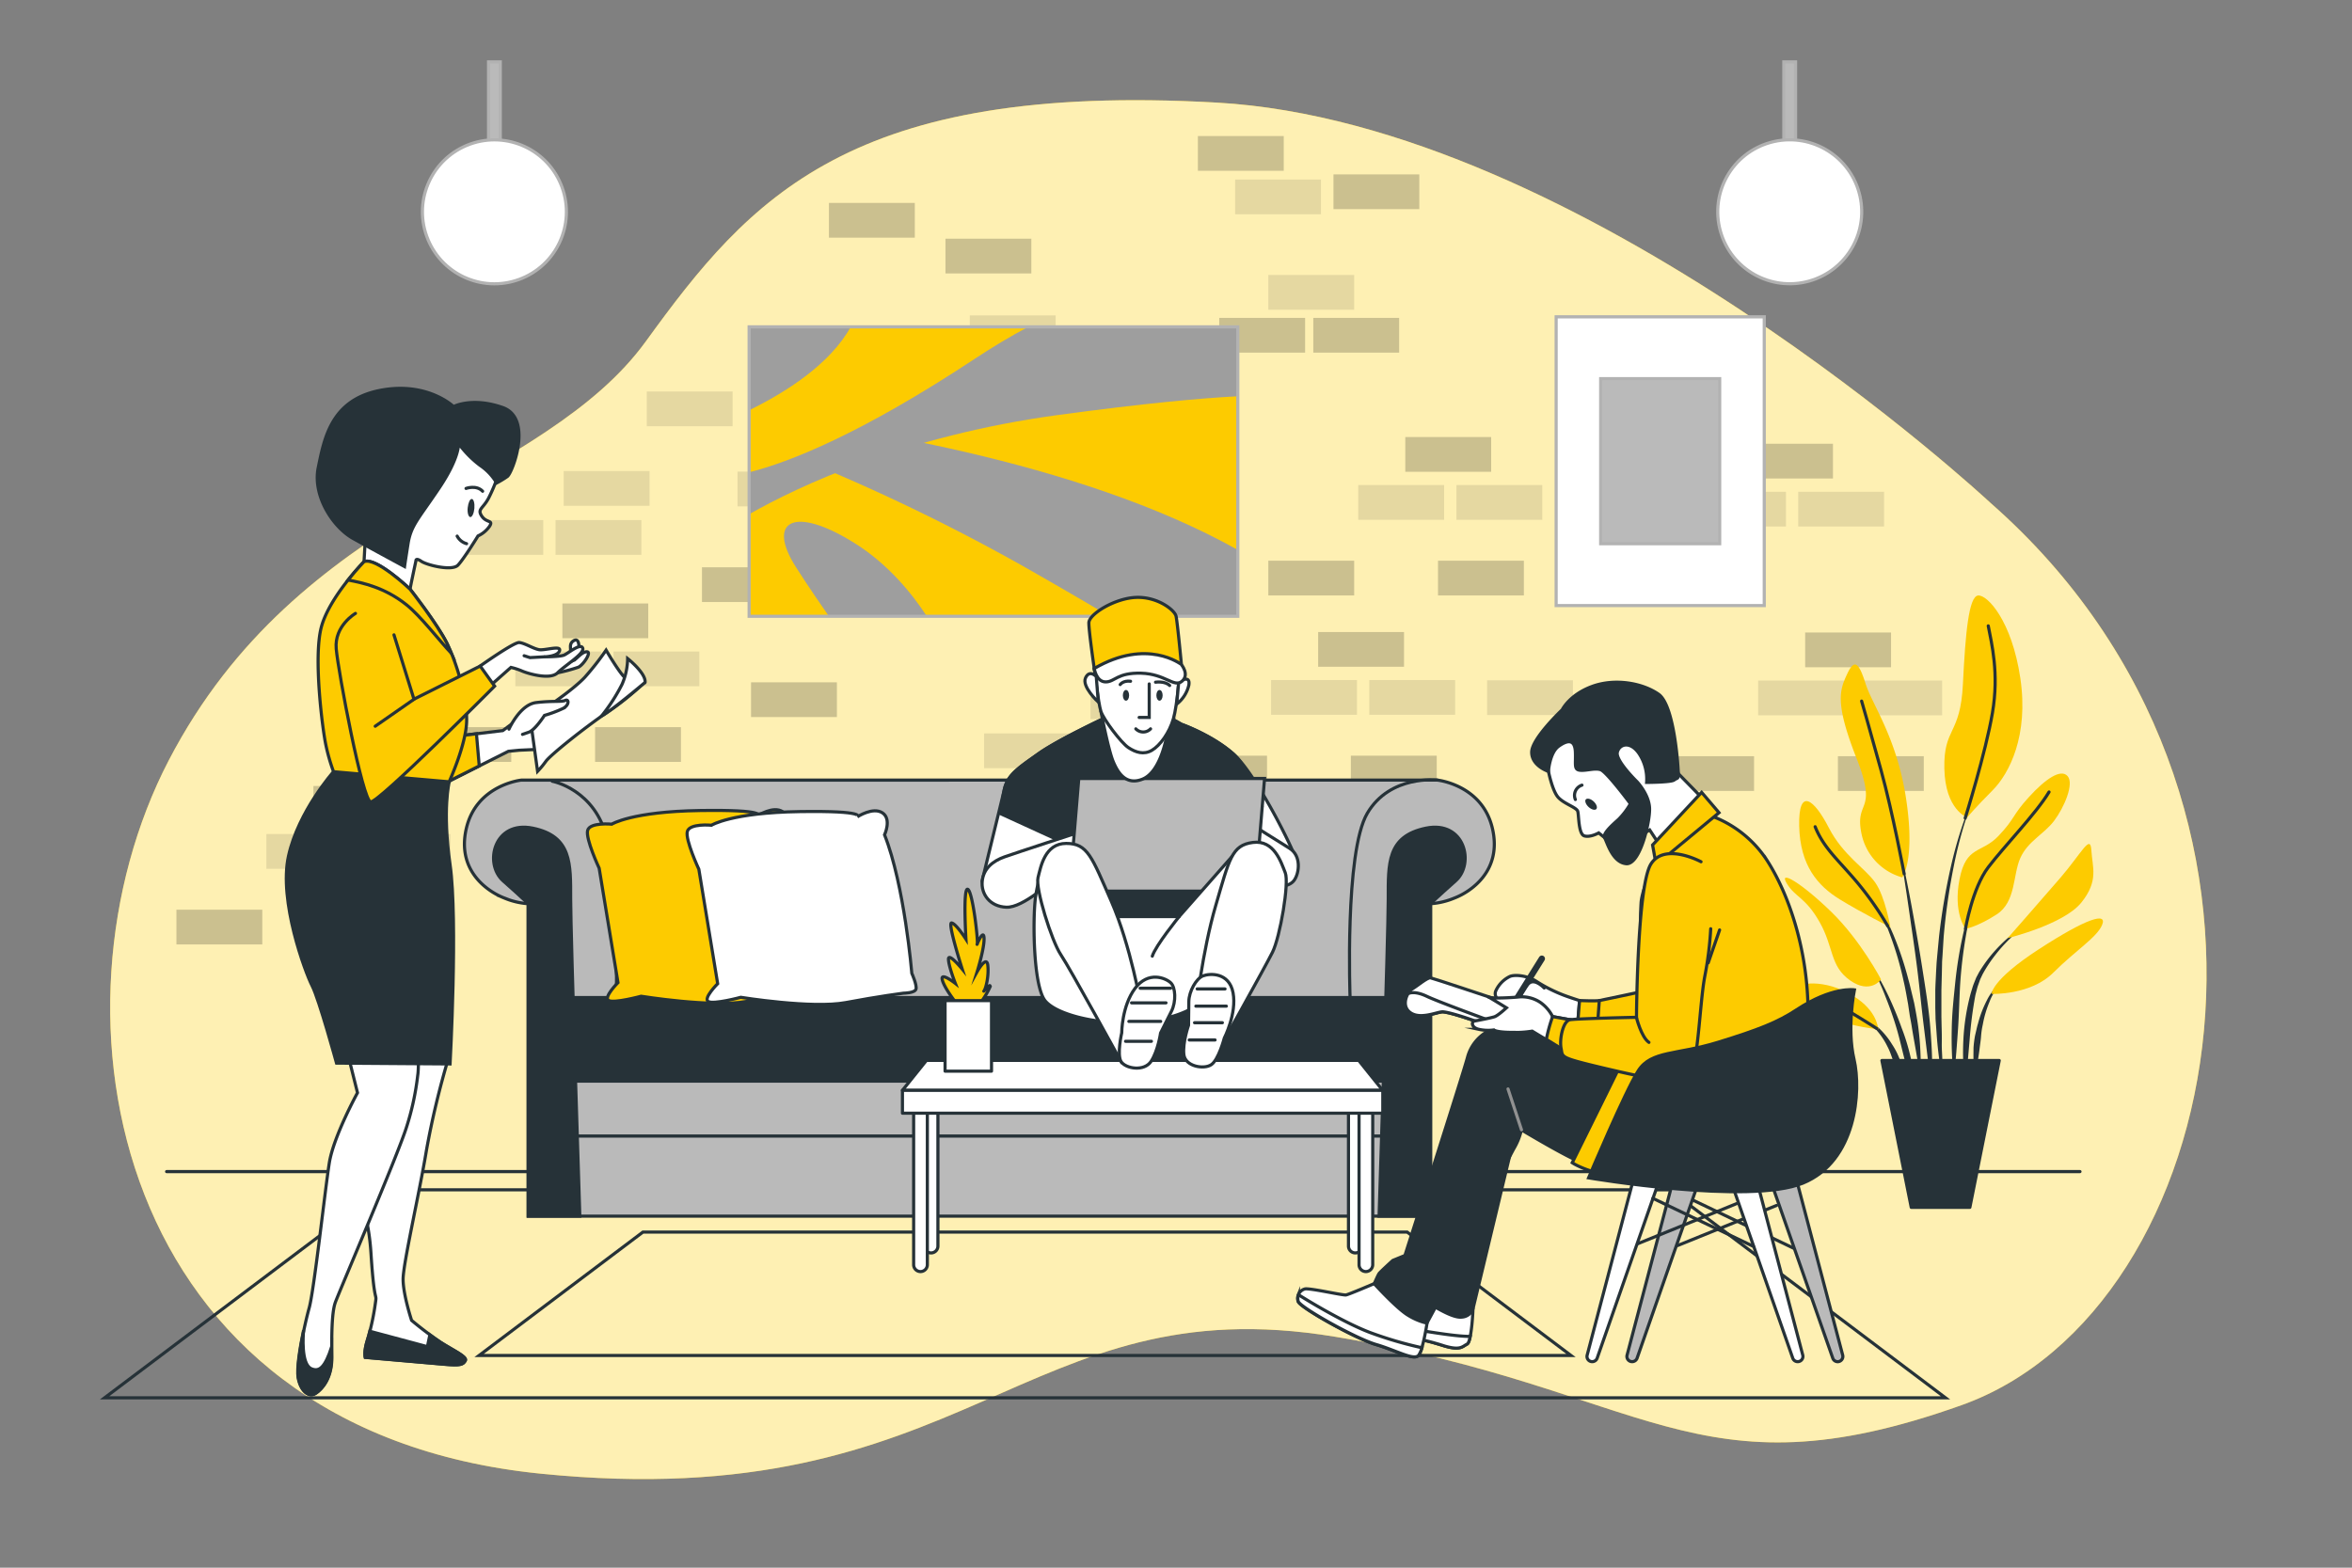 <?xml version="1.0" encoding="UTF-8"?>
<svg xmlns="http://www.w3.org/2000/svg" viewBox="0 0 750 500">
  <rect x="0" y="0" width="750" height="500" fill="#808080" stroke="none"/>
  <g id="freepik--background-simple--inject-307">
    <path d="M634.74,160.41S505.06,39.33,388,32.72,239.09,63.15,206,108.8,95.52,162.39,53.84,242.45,35.32,456.14,172.27,470s153.49-60.21,253.4-43.67,114.46,52.27,199.8,21.84S743.24,255.68,634.74,160.41Z" style="fill:#FDCB00"></path>
    <path d="M634.74,160.41S505.06,39.33,388,32.72,239.09,63.15,206,108.8,95.52,162.39,53.84,242.45,35.32,456.14,172.27,470s153.49-60.21,253.4-43.67,114.46,52.27,199.8,21.84S743.24,255.68,634.74,160.41Z" style="fill:#fff;opacity:0.7"></path>
  </g>
  <g id="freepik--Wall--inject-307">
    <rect x="458.55" y="178.83" width="27.38" height="11.08" style="opacity:0.2"></rect>
    <rect x="448.12" y="139.39" width="27.38" height="11.08" style="opacity:0.2"></rect>
    <rect x="349.02" y="178.51" width="27.38" height="11.08" style="opacity:0.2"></rect>
    <rect x="388.79" y="101.39" width="27.38" height="11.08" style="opacity:0.2"></rect>
    <rect x="418.78" y="101.39" width="27.38" height="11.08" style="opacity:0.2"></rect>
    <rect x="302.08" y="260.47" width="27.38" height="11.08" style="opacity:0.2"></rect>
    <rect x="287.74" y="274.16" width="27.38" height="11.08" style="opacity:0.2"></rect>
    <rect x="433.12" y="154.71" width="27.38" height="11.08" style="opacity:0.1"></rect>
    <rect x="474.2" y="216.97" width="27.38" height="11.08" style="opacity:0.1"></rect>
    <rect x="313.81" y="233.92" width="27.38" height="11.08" style="opacity:0.1"></rect>
    <rect x="345.11" y="233.92" width="27.38" height="11.08" style="opacity:0.1"></rect>
    <rect x="347.72" y="218.28" width="27.38" height="11.08" style="opacity:0.1"></rect>
    <rect x="464.42" y="154.71" width="27.38" height="11.08" style="opacity:0.1"></rect>
    <rect x="382.92" y="273.04" width="27.38" height="11.08" style="opacity:0.2"></rect>
    <rect x="367.93" y="288.36" width="27.38" height="11.08" style="opacity:0.1"></rect>
    <rect x="399.22" y="288.36" width="27.38" height="11.08" style="opacity:0.1"></rect>
    <rect x="250.18" y="135.09" width="27.38" height="11.08" style="opacity:0.2"></rect>
    <rect x="235.18" y="150.41" width="27.38" height="11.08" style="opacity:0.1"></rect>
    <rect x="266.48" y="150.41" width="27.38" height="11.08" style="opacity:0.1"></rect>
    <rect x="239.49" y="217.62" width="27.38" height="11.08" style="opacity:0.2"></rect>
    <rect x="360.75" y="164.63" width="27.38" height="11.08" style="opacity:0.1"></rect>
    <rect x="319.68" y="273.5" width="27.38" height="11.08" style="opacity:0.1"></rect>
    <rect x="404.44" y="87.7" width="27.38" height="11.08" style="opacity:0.1"></rect>
    <rect x="393.85" y="57.26" width="27.38" height="11.08" style="opacity:0.1"></rect>
    <rect x="223.84" y="180.93" width="27.38" height="11.08" style="opacity:0.2"></rect>
    <rect x="239.49" y="167.23" width="27.38" height="11.08" style="opacity:0.1"></rect>
    <rect x="309.25" y="100.6" width="27.38" height="11.08" style="opacity:0.1"></rect>
    <rect x="404.44" y="178.83" width="27.38" height="11.08" style="opacity:0.2"></rect>
    <rect x="430.76" y="241.02" width="27.38" height="11.08" style="opacity:0.2"></rect>
    <rect x="420.33" y="201.58" width="27.38" height="11.08" style="opacity:0.2"></rect>
    <rect x="405.33" y="216.9" width="27.38" height="11.08" style="opacity:0.1"></rect>
    <rect x="436.63" y="216.9" width="27.38" height="11.08" style="opacity:0.1"></rect>
    <rect x="376.65" y="241.02" width="27.38" height="11.08" style="opacity:0.2"></rect>
    <rect x="110.37" y="290.14" width="27.38" height="11.08" style="opacity:0.2"></rect>
    <rect x="99.94" y="250.69" width="27.38" height="11.08" style="opacity:0.2"></rect>
    <rect x="84.94" y="266.01" width="27.38" height="11.08" style="opacity:0.1"></rect>
    <rect x="116.24" y="266.01" width="27.38" height="11.08" style="opacity:0.1"></rect>
    <rect x="56.26" y="290.14" width="27.38" height="11.08" style="opacity:0.2"></rect>
    <rect x="189.76" y="231.92" width="27.38" height="11.08" style="opacity:0.2"></rect>
    <rect x="179.33" y="192.47" width="27.38" height="11.08" style="opacity:0.2"></rect>
    <rect x="164.34" y="207.79" width="27.38" height="11.08" style="opacity:0.1"></rect>
    <rect x="195.63" y="207.79" width="27.38" height="11.08" style="opacity:0.1"></rect>
    <rect x="135.65" y="231.92" width="27.38" height="11.08" style="opacity:0.2"></rect>
    <rect x="586.07" y="241.18" width="27.38" height="11.08" style="opacity:0.2"></rect>
    <rect x="575.63" y="201.73" width="27.38" height="11.08" style="opacity:0.2"></rect>
    <rect x="560.64" y="217.06" width="27.38" height="11.08" style="opacity:0.1"></rect>
    <rect x="591.93" y="217.06" width="27.38" height="11.08" style="opacity:0.1"></rect>
    <rect x="557.11" y="141.53" width="27.38" height="11.08" style="opacity:0.2"></rect>
    <rect x="542.11" y="156.85" width="27.38" height="11.08" style="opacity:0.1"></rect>
    <rect x="573.41" y="156.85" width="27.38" height="11.08" style="opacity:0.1"></rect>
    <rect x="531.95" y="241.18" width="27.38" height="11.08" style="opacity:0.2"></rect>
    <rect x="264.33" y="64.72" width="27.38" height="11.08" style="opacity:0.2"></rect>
    <rect x="145.85" y="165.88" width="27.38" height="11.08" style="opacity:0.1"></rect>
    <rect x="177.14" y="165.88" width="27.38" height="11.08" style="opacity:0.1"></rect>
    <rect x="179.75" y="150.23" width="27.38" height="11.08" style="opacity:0.1"></rect>
    <rect x="206.24" y="124.86" width="27.38" height="11.08" style="opacity:0.1"></rect>
    <rect x="301.49" y="76.13" width="27.38" height="11.08" style="opacity:0.2"></rect>
    <rect x="381.98" y="43.39" width="27.38" height="11.08" style="opacity:0.2"></rect>
    <rect x="425.21" y="55.62" width="27.38" height="11.08" style="opacity:0.2"></rect>
  </g>
  <g id="freepik--Lamps--inject-307">
    <rect x="568.82" y="19.75" width="3.75" height="28.79" style="fill:#bababa;stroke:#b2b2b2;stroke-linecap:round;stroke-miterlimit:10"></rect>
    <circle cx="570.7" cy="67.55" r="22.95" transform="translate(2.8 155.56) rotate(-15.56)" style="fill:#fff;stroke:#b2b2b2;stroke-linecap:round;stroke-miterlimit:10"></circle>
    <rect x="155.78" y="19.75" width="3.75" height="28.79" style="fill:#bababa;stroke:#b2b2b2;stroke-linecap:round;stroke-miterlimit:10"></rect>
    <circle cx="157.66" cy="67.55" r="22.95" transform="translate(-13.58 57.71) rotate(-19.9)" style="fill:#fff;stroke:#b2b2b2;stroke-linecap:round;stroke-miterlimit:10"></circle>
  </g>
  <g id="freepik--Floor--inject-307">
    <line x1="663.26" y1="373.67" x2="53.13" y2="373.67" style="fill:none;stroke:#263238;stroke-linecap:round;stroke-miterlimit:10"></line>
  </g>
  <g id="freepik--Carpet--inject-307">
    <polygon points="620.36 445.81 33.36 445.81 121.41 379.48 532.31 379.48 620.36 445.81" style="fill:none;stroke:#263238;stroke-linecap:round;stroke-miterlimit:10"></polygon>
    <polygon points="500.95 432.32 152.77 432.32 205 392.97 448.72 392.97 500.95 432.32" style="fill:none;stroke:#263238;stroke-linecap:round;stroke-miterlimit:10"></polygon>
  </g>
  <g id="freepik--Sofa--inject-307">
    <path d="M475.88,264.14c-3.28-13.87-17.52-15.33-17.52-15.33H166.24s-14.23,1.46-17.52,15.33,7.3,20.44,12.05,22.26a23.67,23.67,0,0,0,7.66,1.83v99.65H456.17V288.23a23.74,23.74,0,0,0,7.67-1.83C468.58,284.58,479.17,278,475.88,264.14Z" style="fill:#bababa;stroke:#263238;stroke-linecap:round;stroke-miterlimit:10"></path>
    <path d="M168.43,288.23s-1.82-1.83-8-7.3-2.92-19.35,9.49-16.79,12.05,11.31,12.05,22.63,2.92,101.11,2.92,101.11H168.43Z" style="fill:#263238;stroke:#263238;stroke-linecap:round;stroke-miterlimit:10"></path>
    <path d="M456.17,288.23s1.83-1.83,8-7.3,2.92-19.35-9.49-16.79-12,11.31-12,22.63-2.92,101.11-2.92,101.11h16.42Z" style="fill:#263238;stroke:#263238;stroke-linecap:round;stroke-miterlimit:10"></path>
    <polygon points="440.94 344.81 183.4 344.81 182.8 318.16 442.03 318.16 440.94 344.81" style="fill:#263238;stroke:#263238;stroke-linecap:round;stroke-miterlimit:10"></polygon>
    <line x1="184.13" y1="362.33" x2="441.1" y2="362.33" style="fill:none;stroke:#263238;stroke-linecap:round;stroke-miterlimit:10"></line>
    <path d="M176.1,249.17s13.87,2.56,17.52,18.62,2.92,50.37,2.92,50.37" style="fill:none;stroke:#263238;stroke-linecap:round;stroke-miterlimit:10"></path>
    <path d="M458.36,248.81S443.29,247,436,259.39s-5.48,59.13-5.48,59.13" style="fill:none;stroke:#263238;stroke-linecap:round;stroke-miterlimit:10"></path>
    <path d="M241.6,260.18s3.34-2-18.41-1.67-28.11,4.35-28.11,4.35-7-.67-7.7,2,3.68,12.05,3.68,12.05l6,36.48s-4.68,4.68-3,5.69,10.38-1.34,10.38-1.34,22.75,3.68,33.46,1.67,18.41-3,18.41-3,3.68,0,4-1.34-1.34-5-1.34-5-2.34-28.11-8.7-44.18c0,0,2.34-5-.67-7S241.6,260.18,241.6,260.18Z" style="fill:#FDCB00;stroke:#263238;stroke-linecap:round;stroke-miterlimit:10"></path>
    <path d="M273.39,260.52s3.35-2-18.41-1.67-28.11,4.35-28.11,4.35-7-.67-7.7,2,3.68,12.05,3.68,12.05l6,36.48s-4.69,4.69-3,5.69,10.37-1.34,10.37-1.34,22.76,3.69,33.47,1.68,18.41-3,18.41-3,3.68,0,4-1.33-1.34-5-1.34-5-2.34-28.12-8.7-44.18c0,0,2.34-5-.67-7S273.39,260.52,273.39,260.52Z" style="fill:#fff;stroke:#263238;stroke-linecap:round;stroke-miterlimit:10"></path>
  </g>
  <g id="freepik--Table--inject-307">
    <path d="M432.18,399.61h0a2.19,2.19,0,0,0,2.18-2.18V347.64H430v49.79A2.19,2.19,0,0,0,432.18,399.61Z" style="fill:#fff;stroke:#263238;stroke-linecap:round;stroke-linejoin:round"></path>
    <path d="M435.55,405.56h0a2.19,2.19,0,0,0,2.18-2.18V353.59h-4.36v49.79A2.18,2.18,0,0,0,435.55,405.56Z" style="fill:#fff;stroke:#263238;stroke-linecap:round;stroke-linejoin:round"></path>
    <path d="M296.9,399.61h0a2.18,2.18,0,0,1-2.18-2.18V347.64h4.36v49.79A2.19,2.19,0,0,1,296.9,399.61Z" style="fill:#fff;stroke:#263238;stroke-linecap:round;stroke-linejoin:round"></path>
    <path d="M293.53,405.56h0a2.19,2.19,0,0,1-2.19-2.18V353.59h4.37v49.79A2.19,2.19,0,0,1,293.53,405.56Z" style="fill:#fff;stroke:#263238;stroke-linecap:round;stroke-linejoin:round"></path>
    <polygon points="440.9 347.75 287.77 347.75 295.43 338.2 433.25 338.2 440.9 347.75" style="fill:#fff;stroke:#263238;stroke-linecap:round;stroke-linejoin:round"></polygon>
    <rect x="287.77" y="347.75" width="153.17" height="7.29" style="fill:#fff;stroke:#263238;stroke-linecap:round;stroke-linejoin:round"></rect>
  </g>
  <g id="freepik--plant-2--inject-307">
    <path d="M629.25,254.57h0a.09.09,0,0,0-.06-.12.09.09,0,0,0-.13.05,132.55,132.55,0,0,0-6.92,21.69,203.46,203.46,0,0,0-3.82,22.49l-.54,5.68c-.08.95-.18,1.9-.25,2.85l-.16,2.85c-.08,1.9-.2,3.8-.25,5.71l0,5.71.07,2.85c0,.95.11,1.9.17,2.85.15,1.9.26,3.8.44,5.69.36,3.79.93,7.56,1.51,11.31a.1.1,0,0,0,.1.08.09.09,0,0,0,.1-.1h0c0-1.91-.09-3.8-.13-5.7s-.22-3.77-.19-5.67,0-3.78-.06-5.67l-.06-2.83,0-2.83,0-5.66.15-5.66.06-2.83c0-.94.11-1.88.16-2.82l.35-5.66a199.82,199.82,0,0,1,3.2-22.43A131.15,131.15,0,0,1,629.25,254.57Z" style="fill:#263238"></path>
    <path d="M630.07,284.17A.12.12,0,0,0,630,284a.09.09,0,0,0-.12.06,135.07,135.07,0,0,0-4,14.38,133.59,133.59,0,0,0-2.38,14.77c-.5,5-1.06,9.92-1.13,14.9a126.28,126.28,0,0,0,.53,14.93c0,.05,0,.09.09.09a.09.09,0,0,0,.11-.09c.58-5,.93-9.9,1.27-14.85s.4-9.9.72-14.84a148.23,148.23,0,0,1,5-29.22Z" style="fill:#263238"></path>
    <path d="M646.47,294.58a.09.09,0,0,0-.13,0,50.26,50.26,0,0,0-11,9.56,45.38,45.38,0,0,0-4.29,6l-.88,1.66-.69,1.73a15.71,15.71,0,0,0-.6,1.75c-.18.59-.37,1.18-.53,1.77a70.07,70.07,0,0,0-2.27,14.48,83.43,83.43,0,0,0,.54,14.57.11.11,0,0,0,.09.09.1.1,0,0,0,.11-.09l1.25-14.43a129.61,129.61,0,0,1,1.83-14.23c.13-.58.3-1.15.44-1.72a15.24,15.24,0,0,1,.51-1.7l.59-1.67.75-1.58a42.89,42.89,0,0,1,3.93-6,49.48,49.48,0,0,1,10.3-10h0A.09.09,0,0,0,646.47,294.58Z" style="fill:#263238"></path>
    <path d="M638.53,313.12a16,16,0,0,0-5,6,35.23,35.23,0,0,0-2.79,7.34c-.2.63-.35,1.27-.49,1.91l-.45,1.92a34.06,34.06,0,0,0-.49,3.9c0,1.31-.05,2.61,0,3.92a34.23,34.23,0,0,0,.51,3.89s0,.08.08.08a.09.09,0,0,0,.12-.08,34.64,34.64,0,0,0,.69-3.83c.2-1.27.4-2.53.55-3.8s.36-2.51.45-3.78.27-2.53.55-3.76a34,34,0,0,1,2.14-7.28,16.1,16.1,0,0,1,4.18-6.26h0a.09.09,0,0,0,0-.13A.1.1,0,0,0,638.53,313.12Z" style="fill:#263238"></path>
    <path d="M615.52,327.57c-.54-6.4-1.6-12.74-2.59-19.08s-2.11-12.66-3.27-19-2.46-12.59-3.82-18.86a.1.1,0,0,0-.11-.08.1.1,0,0,0-.08.12c1.1,6.31,2.09,12.65,3,19s1.87,12.68,2.67,19,1.39,12.73,2.19,19.07l2.34,19.07a.11.11,0,0,0,.1.09.09.09,0,0,0,.1-.09c.08-1.61.08-3.22.12-4.83s-.07-3.21-.09-4.82C616,334,615.76,330.78,615.52,327.57Z" style="fill:#263238"></path>
    <path d="M611.68,327.48c-.34-2.54-.81-5.06-1.29-7.57l-.9-3.74c-.3-1.25-.58-2.5-.94-3.73a105.68,105.68,0,0,0-4.9-14.57l-.77-1.76-.85-1.73c-.54-1.16-1.2-2.26-1.82-3.38a28.48,28.48,0,0,0-4.63-6.13.09.09,0,0,0-.13,0,.11.11,0,0,0,0,.14h0a28.18,28.18,0,0,1,4.23,6.27c.56,1.14,1.15,2.26,1.63,3.43l.75,1.75.67,1.78A104.84,104.84,0,0,1,607,312.82c.59,2.46,1,5,1.45,7.46L609,324c.22,1.24.49,2.48.66,3.74.4,2.5.86,5,1.3,7.51s.85,5,1.38,7.53a.09.09,0,0,0,.09.08.1.1,0,0,0,.11-.1q0-3.84-.18-7.67C612.25,332.57,612,330,611.68,327.48Z" style="fill:#263238"></path>
    <path d="M606.38,327.81c-1.19-3.36-2.56-6.65-4.06-9.88a86.22,86.22,0,0,0-5.1-9.35.11.11,0,0,0-.14,0,.11.11,0,0,0,0,.14,85.23,85.23,0,0,1,4.35,9.65c1.3,3.27,2.48,6.6,3.46,10s1.72,6.81,2.61,10.2,1.71,6.81,2.75,10.24a.11.11,0,0,0,.1.07.09.09,0,0,0,.1-.1,50.87,50.87,0,0,0-1-10.66A65.53,65.53,0,0,0,606.38,327.81Z" style="fill:#263238"></path>
    <path d="M606.16,339a23.09,23.09,0,0,0-2.82-5.91,24.66,24.66,0,0,0-4.11-5.1,17.86,17.86,0,0,0-2.61-2,10.69,10.69,0,0,0-3-1.34.1.1,0,0,0-.11.06.09.09,0,0,0,.05.13h0a14.79,14.79,0,0,1,4.91,3.82,23.14,23.14,0,0,1,3.42,5.18c1,1.84,1.48,3.88,2.32,5.77.38,1,.75,1.95,1.18,2.92a23.09,23.09,0,0,0,1.29,3h0a.09.09,0,0,0,.08.05.1.1,0,0,0,.11-.1,23.84,23.84,0,0,0-.12-3.27C606.64,341.13,606.42,340.07,606.16,339Z" style="fill:#263238"></path>
    <path d="M606.55,279.83a18.24,18.24,0,0,1-12.92-13.73c-2.42-11.3,5.39-6.46-1.61-24.22s-5.38-21.8-3-26.92,3.77-3.5,5.92,3.23,10,17.23,12.92,36.88S606.55,279.83,606.55,279.83Z" style="fill:#FDCB00"></path>
    <path d="M627.28,260.72s-7-2.42-7.27-15.61,5.12-10.5,5.92-26.92,1.89-28,4.85-28.26,10.76,8.08,13.46,26.38-3.5,30.41-8.89,35.8S627.28,260.72,627.28,260.72Z" style="fill:#FDCB00"></path>
    <path d="M602.79,295.71s-1.62-9.69-4.85-14.27-10.23-8.61-14.8-17.49-9.69-13.19-9.42-.54,5.92,19.11,12.92,23.42S602.79,295.71,602.79,295.71Z" style="fill:#FDCB00"></path>
    <path d="M599.83,312.4S593.37,300,584,290.87s-17-13.73-14.27-9.16,5.92,4.31,10.5,12.38,3.23,14,9.69,18.58S599.83,312.4,599.83,312.4Z" style="fill:#FDCB00"></path>
    <path d="M599,328.28c-.27-.81-.54-6.73-9.69-11.58s-17.77-3-16.69-.53,6.73,6.46,12.38,8.88S599,328.28,599,328.28Z" style="fill:#FDCB00"></path>
    <path d="M626.74,296.25s-4-5.12-1.88-15.88,7-8.08,12.38-13.73,4.3-6.46,9.69-12.38,10.23-9.15,12.38-6.73-1.08,10-4.31,14.27-8.34,6.46-10.76,11.84-1.35,14-7.54,18S626.74,296.25,626.74,296.25Z" style="fill:#FDCB00"></path>
    <path d="M640.2,299.21s9.69-11,16.69-19.11,9.69-14.27,10-8.88,2.43,9.69-3.23,16.68S640.2,299.21,640.2,299.21Z" style="fill:#FDCB00"></path>
    <path d="M635.08,317s-.26-4.3,15.08-14.26,21.8-11.84,20.18-7.81S662,303,654.73,310.24,635.08,317,635.08,317Z" style="fill:#FDCB00"></path>
    <path d="M607.19,278.68s-3.6-19.31-7.36-33-6.2-22.07-6.2-22.07" style="fill:none;stroke:#263238;stroke-linecap:round;stroke-linejoin:round"></path>
    <path d="M626.66,260.92s6.54-20.93,8.69-33.58-.27-22.07-1.34-27.72" style="fill:none;stroke:#263238;stroke-linecap:round;stroke-linejoin:round"></path>
    <path d="M601.94,295.31A101.26,101.26,0,0,0,592,281.18c-5.92-7-10.5-10.77-13.19-17.5" style="fill:none;stroke:#263238;stroke-linecap:round;stroke-linejoin:round"></path>
    <path d="M626.74,296.25s2.15-12.92,7.27-19.65,15.34-17.23,19.38-24" style="fill:none;stroke:#263238;stroke-linecap:round;stroke-linejoin:round"></path>
    <path d="M598.39,328s-9.06-5.89-15.52-9.12" style="fill:none;stroke:#263238;stroke-linecap:round;stroke-linejoin:round"></path>
    <polygon points="628.15 385.07 609.45 385.07 600.1 338.24 637.51 338.24 628.15 385.07" style="fill:#263238;stroke:#263238;stroke-linecap:round;stroke-linejoin:round"></polygon>
  </g>
  <g id="freepik--plant-1--inject-307">
    <path d="M304.84,319.82s-3.78-4.77-4.38-7.36,4.18,1.19,4.18,1.19-2.19-5.56-2.19-7.75,4.38,3.18,4.38,3.18-4.78-14.91-3.38-14.71,4.57,5.17,4.57,5.17-1-16.7.59-15.9,3.38,16.69,3,17.49,2-5.17,2.18-2-2.18,10.74-2.18,10.74,3-5.37,3.38-2-.6,7.35-1.2,8.15,2.59-3.18,1.79-1a25.22,25.22,0,0,1-3.38,5.36Z" style="fill:#FDCB00;stroke:#263238;stroke-linecap:round;stroke-miterlimit:10"></path>
    <rect x="301.36" y="319.14" width="14.81" height="22.5" style="fill:#fff;stroke:#263238;stroke-linecap:round;stroke-linejoin:round"></rect>
  </g>
  <g id="freepik--picture-2--inject-307">
    <rect x="496.22" y="101.05" width="66.36" height="92.09" style="fill:#fff;stroke:#b2b2b2;stroke-linecap:round;stroke-miterlimit:10"></rect>
    <rect x="510.42" y="120.76" width="37.95" height="52.66" style="fill:#bababa;stroke:#b2b2b2;stroke-linecap:round;stroke-miterlimit:10"></rect>
  </g>
  <g id="freepik--picture-1--inject-307">
    <rect x="238.88" y="104.25" width="155.83" height="92.3" style="fill:#FDCB00"></rect>
    <path d="M394.71,175.4v21.15H238.88V132.41C267.91,135.67,343.35,146.54,394.71,175.4Z" style="fill:#9e9e9e"></path>
    <path d="M353.76,196.55H238.88V139.9A628.19,628.19,0,0,1,327,181C337.88,187.2,346.67,192.33,353.76,196.55Z" style="fill:#FDCB00"></path>
    <path d="M394.71,104.25v22.14c-11.6.58-29.63,2.22-57.54,6-48.6,6.65-82.23,22.51-98.29,31.62V104.25Z" style="fill:#9e9e9e"></path>
    <path d="M238.88,104.25h89c-5.65,3-11.35,6.42-17.05,10.19-36.6,24.17-59.27,33-71.92,36.19Z" style="fill:#FDCB00"></path>
    <path d="M238.88,130.85c11.71-5.74,25.82-14.68,32.39-26.6H238.88Z" style="fill:#9e9e9e"></path>
    <path d="M272.44,173.18c-19.18-12-28.17-7.19-18.58,7.79,4.53,7.08,8.11,12.14,10.46,15.58h31.22C291,189.59,283.39,180,272.44,173.18Z" style="fill:#9e9e9e"></path>
    <rect x="238.88" y="104.25" width="155.83" height="92.3" style="fill:none;stroke:#b2b2b2;stroke-linecap:round;stroke-miterlimit:10"></rect>
  </g>
  <g id="freepik--character-3--inject-307">
    <path d="M493.76,246s1.14,5.72,2.86,8,6.11,3.44,6.49,4.77.19,7.26,2.1,7.83,4.58-.95,4.58-.95l1.91,1.52s5.53,2.86,6.1,2.86,1.72.58,3.25-1.33a24,24,0,0,1,5-4l4,6.11,13.36-15.65-8.21-8.4s-5.34-17.36-10.5-21.37-13.35-3.06-19.46,1.33-10.31,8.4-11.45,11.07S493.76,246,493.76,246Z" style="fill:#fff;stroke:#263238;stroke-linecap:round;stroke-miterlimit:10"></path>
    <path d="M508.19,255.62c.91.86,1.29,1.95.84,2.43s-1.57.17-2.49-.69-1.29-2-.83-2.43S507.27,254.75,508.19,255.62Z" style="fill:#263238"></path>
    <path d="M502.35,255a3.41,3.41,0,0,1,2.1-4.58" style="fill:none;stroke:#263238;stroke-linecap:round;stroke-miterlimit:10"></path>
    <path d="M498.15,226.37s-9.73,9.16-9.73,13.55,5.34,6.11,5.34,6.11.38-5.92,3.24-8,5.16-2.29,5.35,1.72-.58,5.73,1.52,5.92,4.58-.77,6.49-.19,9.54,10.87,9.54,10.87a23.13,23.13,0,0,1-3.81,5c-2.1,1.9-5.16,4.58-4.39,5.91s2.48,7.83,6.87,8.21,7.63-13.36,7.44-17.75-4-8.4-4-8.4-6.87-6.68-6.29-9.35,4.19-3.82,7.06.57a14.65,14.65,0,0,1,2.29,9s7.82,0,8.78-.76,1.33-.19,1.33-1.91S534,225,528.87,221.41s-13.93-5.15-21.18-2.48S498.15,226.37,498.15,226.37Z" style="fill:#263238;stroke:#263238;stroke-linecap:round;stroke-miterlimit:10"></path>
    <path d="M503.68,319.12s-3.62-1.14-5.53-1.91a47.47,47.47,0,0,1-8.21-4.2c-2.86-1.9-7.06-2.29-8.59-1.52a9.38,9.38,0,0,0-4.39,4.58c-.95,2.29,2.49,4.58,3.44,5.34s10.31,1.72,10.31,1.72,2.09,2.48,4.19,3.05,8.21,0,8.21,0Z" style="fill:#fff;stroke:#263238;stroke-linecap:round;stroke-miterlimit:10"></path>
    <path d="M492.42,315.11s-2.67-2.86-4.58-1.71-3.62,5.53-3.81,6.1" style="fill:none;stroke:#263238;stroke-linecap:round;stroke-miterlimit:10"></path>
    <line x1="484.03" y1="317.98" x2="491.66" y2="305.76" style="fill:none;stroke:#263238;stroke-linecap:round;stroke-miterlimit:10;stroke-width:2px"></line>
    <path d="M523.53,316.26s-12.4,2.67-13.55,2.86-6.3,0-6.3,0l-.57,7.06,20.61,1.15Z" style="fill:#FDCB00;stroke:#263238;stroke-linecap:round;stroke-miterlimit:10"></path>
    <line x1="509.98" y1="319.12" x2="509.41" y2="326.95" style="fill:none;stroke:#263238;stroke-linecap:round;stroke-miterlimit:10"></line>
    <path d="M469.71,417.4s-.38,10.5-1.91,11.26-2.1,2.1-7.25.58a76.36,76.36,0,0,0-9.73-2.48c-1.53-.2.19.95-7.83-1s-12.59-4-12.4-5.15,2.29-2.1,4.77-2.29a90.35,90.35,0,0,0,15.08-3.63,24.76,24.76,0,0,0,5.72-4Z" style="fill:#fff;stroke:#263238;stroke-linecap:round;stroke-miterlimit:10"></path>
    <path d="M443,425.8c8,1.91,6.3.76,7.83,1a76.36,76.36,0,0,1,9.73,2.48c5.15,1.52,5.73.19,7.25-.58.43-.21.77-1.18,1-2.47-5.79.06-16.91-2.3-19.92-2.3-3.63,0-18.32-3.24-18.32-3.24C430.4,421.79,435,423.89,443,425.8Z" style="fill:#fff;stroke:#263238;stroke-linecap:round;stroke-miterlimit:10"></path>
    <path d="M483.45,360.15,469.71,417.4a4,4,0,0,1-3.62,2.68c-3.06.38-9.16-3.82-9.74-3.82s1.53-4.2,2.48-8.21,21-52.86,21-52.86Z" style="fill:#263238;stroke:#263238;stroke-linecap:round;stroke-miterlimit:10"></path>
    <path d="M438.22,409.39s-8,3.43-9,3.62-11.64-2.29-13.16-1.9a3.12,3.12,0,0,0-2.1,4c.57,1.91,18.32,11.84,24.81,13.74s12,5.16,13.55,3.44,3-12,3-12l-15.84-11.64Z" style="fill:#fff;stroke:#263238;stroke-linecap:round;stroke-miterlimit:10"></path>
    <path d="M452.35,432.29a7.72,7.72,0,0,0,1.07-2.44A124.77,124.77,0,0,1,436.89,425c-8.79-3.34-21-10.88-22.84-12.06a3.28,3.28,0,0,0-.06,2.13c.57,1.91,18.32,11.84,24.81,13.74S450.82,434,452.35,432.29Z" style="fill:#fff;stroke:#263238;stroke-linecap:round;stroke-miterlimit:10"></path>
    <path d="M517.8,341.45s-25.19-12.21-34.16-13.93A13.44,13.44,0,0,0,468,337.06c-1.15,4.58-20,63.36-20,63.36L444.14,402s-4,3.62-4.39,4.19-1.53,3.25-1.53,3.25,7.26,8,10.88,10.11A19.79,19.79,0,0,0,455,422s10.3-18.89,11.26-21.94,14.31-29.77,16.41-33.59a21.72,21.72,0,0,0,2.48-6.11s15.27,9.16,19.08,10.31S518,362.82,518,362.82s1.9-13.74,2.09-15.26S517.8,341.45,517.8,341.45Z" style="fill:#263238;stroke:#263238;stroke-linecap:round;stroke-miterlimit:10"></path>
    <line x1="485.17" y1="360.34" x2="480.87" y2="347.31" style="fill:none;stroke:#919191;stroke-linecap:round;stroke-miterlimit:10"></line>
    <path d="M528.3,273.51s-4.77,9.92-5,14.5a88.22,88.22,0,0,0,1.91,24.43c2.48,10.5,5.34,25.57,5.34,26.72s-.19,2.29-1.72,2.67a32.62,32.62,0,0,1-8.58-.19,23.25,23.25,0,0,1-3.82-1.34l-15.08,30.54s7.83,5.53,27.29,5.53,32.06-4,38.36-11.83,9.54-21.76,9.54-41.6-6.1-37.79-13.16-48.67a36,36,0,0,0-17.94-14.12Z" style="fill:#FDCB00;stroke:#263238;stroke-linecap:round;stroke-miterlimit:10"></path>
    <polygon points="542.61 252.71 526.97 269.5 528.11 275.8 548.15 259.2 542.61 252.71" style="fill:#FDCB00;stroke:#263238;stroke-linecap:round;stroke-miterlimit:10"></polygon>
    <path d="M476,318.36s-18.89-6.3-19.85-6.49-4.58,2.86-5.91,3.62-3.63,5.16-.58,7.45,8.21,0,10.12-.19,10.5,2.86,10.5,2.86,9.35,1.91,10.68,0-.57-2.86-.57-4.2S476,318.36,476,318.36Z" style="fill:#fff;stroke:#263238;stroke-linecap:round;stroke-miterlimit:10"></path>
    <path d="M455,317.78c-4-1.9-5.73-.95-5.73-.95l-.27.08c-1,1.69-1.53,4.39.65,6,3.06,2.29,8.21,0,10.12-.19s10.5,2.86,10.5,2.86a45.25,45.25,0,0,0,7.26.84C471.22,324.12,458,319.22,455,317.78Z" style="fill:#fff;stroke:#263238;stroke-linecap:round;stroke-miterlimit:10"></path>
    <path d="M500.63,325.23l-5.54-1a12.25,12.25,0,0,0-4-4.58A10.66,10.66,0,0,0,484,318c-1.91.19-8.59.57-9.36,0s5.73,3.43,5.73,3.43-2.67,2.48-3.82,2.86-5.15,1.15-6.29,1.34-1.15,2.1,1.33,2.67a13.76,13.76,0,0,0,4.77.19s.77.77,5.73.77a32,32,0,0,0,6.49-.39l9.16,5.54Z" style="fill:#fff;stroke:#263238;stroke-linecap:round;stroke-miterlimit:10"></path>
    <path d="M497.77,334.39l2.86-9.16-5.54-1a51.4,51.4,0,0,0-2,7.26Z" style="fill:#FDCB00;stroke:#263238;stroke-linecap:round;stroke-miterlimit:10"></path>
    <path d="M542.42,274.85s-11.64-6.3-16,.76-4.58,48.85-4.58,48.85-18.89.39-21.18.77-3.44,6.3-2.86,9.16-.77,2.86,13.74,6.3,23.09,5,26.52,3.24,3.82-23.28,5.54-32.44a110.22,110.22,0,0,0,1.91-15.27" style="fill:#FDCB00;stroke:#263238;stroke-linecap:round;stroke-miterlimit:10"></path>
    <line x1="544.71" y1="307.1" x2="548.34" y2="296.6" style="fill:none;stroke:#263238;stroke-linecap:round;stroke-miterlimit:10"></line>
    <path d="M521.81,324.46s1.53,6.3,4,8" style="fill:none;stroke:#263238;stroke-linecap:round;stroke-miterlimit:10"></path>
    <line x1="539.84" y1="382.77" x2="571.89" y2="398.08" style="fill:none;stroke:#263238;stroke-linecap:round;stroke-miterlimit:10"></line>
    <line x1="566.5" y1="384.47" x2="535.01" y2="397.23" style="fill:none;stroke:#263238;stroke-linecap:round;stroke-miterlimit:10"></line>
    <path d="M520.63,377l-14.52,55.2a1.66,1.66,0,0,0,1.61,2.09h0a1.68,1.68,0,0,0,1.58-1.12l19.38-55.5Z" style="fill:#fff;stroke:#263238;stroke-linecap:round;stroke-miterlimit:10"></path>
    <path d="M560.33,377l14.53,55.2a1.67,1.67,0,0,1-1.62,2.09h0a1.66,1.66,0,0,1-1.57-1.12l-19.38-55.5Z" style="fill:#fff;stroke:#263238;stroke-linecap:round;stroke-miterlimit:10"></path>
    <path d="M533.37,377l-14.53,55.2a1.66,1.66,0,0,0,1.61,2.09h0a1.67,1.67,0,0,0,1.58-1.12l19.38-55.5Z" style="fill:#bababa;stroke:#263238;stroke-linecap:round;stroke-miterlimit:10"></path>
    <path d="M573.06,377l14.53,55.2A1.67,1.67,0,0,1,586,434.3h0a1.66,1.66,0,0,1-1.57-1.12L565,377.68Z" style="fill:#bababa;stroke:#263238;stroke-linecap:round;stroke-miterlimit:10"></path>
    <line x1="527.07" y1="382.2" x2="559.12" y2="397.52" style="fill:none;stroke:#263238;stroke-linecap:round;stroke-miterlimit:10"></line>
    <line x1="553.73" y1="383.9" x2="522.25" y2="396.67" style="fill:none;stroke:#263238;stroke-linecap:round;stroke-miterlimit:10"></line>
    <path d="M591.33,315.7s-7.07-1.14-18.43,6.36c-5.94,3.93-12.06,6.37-25.13,10.39s-21.19,2.59-25.33,9-15.88,34.22-15.88,34.22,51.26,8.71,68.35,1.68,18.64-29.42,16.3-39.47S591.33,315.7,591.33,315.7Z" style="fill:#263238;stroke:#263238;stroke-linecap:round;stroke-miterlimit:10"></path>
  </g>
  <g id="freepik--character-2--inject-307">
    <path d="M351.28,229.47s-14.12,6.63-20.11,10.9-9.83,6.63-10.9,11.34-6.85,28-7.06,29.3,8.13,6.63,12,5.35a6.45,6.45,0,0,0,4.49-4.28h8.12l.22,10.48h51.75l2.79-11.34,12.19.22s10.25-2.84,8.11-8.4S400,246.36,393.2,240.37,376.73,231,376.73,231C372.67,228.61,366.89,225.19,351.28,229.47Z" style="fill:#fff;stroke:#263238;stroke-linecap:round;stroke-miterlimit:10"></path>
    <path d="M402.18,256.84l.08,0c-2.45-6.57-5.53-13.32-9.06-16.42-6.85-6-16.47-9.41-16.47-9.41-4.06-2.35-9.84-5.77-25.45-1.49,0,0-14.12,6.63-20.11,10.9s-9.83,6.63-10.9,11.34c-.31,1.33-.76,4.23-1.27,7.73L337.59,268l.21,14.12.22,10.48h51.75l2.79-11.34-.86-15.61Z" style="fill:#263238;stroke:#263238;stroke-linecap:round;stroke-miterlimit:10"></path>
    <path d="M344.86,265.18s-21,6.85-24.59,8.13-6.63,3.64-7.06,7.7,2.35,8.13,7.7,8.34S335.45,281,338,278.87s6.84-5.77,6.84-5.77Z" style="fill:#fff;stroke:#263238;stroke-linecap:round;stroke-miterlimit:10"></path>
    <path d="M399.61,263.26s7.7,4.92,11.55,7.27,3.21,7.91,1.5,10.26-6.42,2.57-10.27,0-8.77-9.19-8.77-9.19l5.57-6.85Z" style="fill:#fff;stroke:#263238;stroke-linecap:round;stroke-miterlimit:10"></path>
    <polygon points="400.27 284.22 341.02 284.22 344 248.29 403.24 248.29 400.27 284.22" style="fill:#bababa;stroke:#263238;stroke-linecap:round;stroke-miterlimit:10"></polygon>
    <path d="M393.7,272.24,376,292.34H356.7L334,273.1a47.42,47.42,0,0,0-3.85,13.47c-.86,7.27-.64,28.23,3.21,32.72s17.11,7.49,28.23,6.85,18.18-3.43,23.1-7.7,15.82-19.47,17.53-32.51S400.54,270.1,393.7,272.24Z" style="fill:#fff;stroke:#263238;stroke-linecap:round;stroke-miterlimit:10"></path>
    <path d="M376,292.34s-7.49,9.2-8.56,12.62" style="fill:#fff;stroke:#263238;stroke-linecap:round;stroke-miterlimit:10"></path>
    <path d="M351.06,226.9s2.36,12.19,3.85,15.83,4.07,7.91,9.41,5.77S371.6,237,372.24,234a13,13,0,0,1,1.92-4.71S358.55,220.7,351.06,226.9Z" style="fill:#fff;stroke:#263238;stroke-linecap:round;stroke-miterlimit:10"></path>
    <path d="M348.93,213.21s1.28,11.12,2.13,13.69,6.42,10,8.77,11.55,4.92,2.35,7.49.85,5.56-5.56,6.84-10.05,1.93-14.11,1.93-14.11-1.07-3.43-7.92-6S348.93,213.21,348.93,213.21Z" style="fill:#fff;stroke:#263238;stroke-linecap:round;stroke-miterlimit:10"></path>
    <path d="M357.2,218.34s.9-1.36,3.31-1.06" style="fill:none;stroke:#263238;stroke-linecap:round;stroke-miterlimit:10"></path>
    <path d="M368.47,217.58s3-.45,4.51,1.06" style="fill:none;stroke:#263238;stroke-linecap:round;stroke-miterlimit:10"></path>
    <polyline points="366.46 218.13 366.46 228.82 363.25 228.82" style="fill:none;stroke:#263238;stroke-linecap:round;stroke-miterlimit:10"></polyline>
    <path d="M360.05,221.77c0,.94-.43,1.71-1,1.71s-1-.77-1-1.71.43-1.71,1-1.71S360.05,220.82,360.05,221.77Z" style="fill:#263238"></path>
    <path d="M370.74,221.77c0,.94-.43,1.71-1,1.71s-1-.77-1-1.71.43-1.71,1-1.71S370.74,220.82,370.74,221.77Z" style="fill:#263238"></path>
    <path d="M362.19,232.46a3.25,3.25,0,0,0,4.7,0" style="fill:none;stroke:#263238;stroke-linecap:round;stroke-miterlimit:10"></path>
    <path d="M349.57,215.78s-2.14-2.35-3.42.43,4.06,7.7,4.06,7.7Z" style="fill:#fff;stroke:#263238;stroke-linecap:round;stroke-miterlimit:10"></path>
    <path d="M375.87,217.49s3.85-2.57,3.21,1.07a10.69,10.69,0,0,1-3.85,6Z" style="fill:#fff;stroke:#263238;stroke-linecap:round;stroke-miterlimit:10"></path>
    <path d="M348.93,213.21a47.48,47.48,0,0,1,13.68-3.42c9.41-.64,14.12,2.14,14.12,2.14s-1.28-13.48-1.71-15.4-5.78-6.2-12.62-6-15.19,5.35-15.19,8.13S348.93,213.21,348.93,213.21Z" style="fill:#FDCB00;stroke:#263238;stroke-linecap:round;stroke-miterlimit:10"></path>
    <path d="M348.93,213.21s.64,4.28,3.63,4.28,3.64-3,11.34-2.78,10.48,4.7,13,2.57-.21-5.35-.21-5.35S365.82,203.37,348.93,213.21Z" style="fill:#fff;stroke:#263238;stroke-linecap:round;stroke-miterlimit:10"></path>
    <path d="M363.92,321.14s-3.37-19.6-9.57-33.72S346.86,269,340,269s-8.13,7.49-9,10.91,4.28,20.1,7.28,24.59S357.5,338.6,357.5,338.6l8-9.62Z" style="fill:#fff;stroke:#263238;stroke-linecap:round;stroke-miterlimit:10"></path>
    <path d="M381.28,322.59s2.06-19,6.4-33.82,5.06-19.2,11.85-20.08,9,6.38,10.31,9.66-1.66,20.49-4.06,25.33-17.61,32.08-17.61,32.08l-9.25-6.39Z" style="fill:#fff;stroke:#263238;stroke-linecap:round;stroke-miterlimit:10"></path>
    <path d="M373.33,313.46c-1.62-1.53-7.15-3.88-11.39,1.77s-4.25,14.2-4.25,14.2-1.6,6.94-.19,9.17,7.38,3.28,9.58-.13,3-9,3-9,1.93-3.88,3.47-6.94S374.87,314.91,373.33,313.46Z" style="fill:#fff;stroke:#263238;stroke-linecap:round;stroke-miterlimit:10"></path>
    <line x1="363.57" y1="315.19" x2="373.3" y2="315.19" style="fill:none;stroke:#263238;stroke-linecap:round;stroke-miterlimit:10"></line>
    <line x1="360.82" y1="319.85" x2="371.81" y2="319.85" style="fill:none;stroke:#263238;stroke-linecap:round;stroke-miterlimit:10"></line>
    <line x1="359.97" y1="325.77" x2="370.12" y2="325.77" style="fill:none;stroke:#263238;stroke-linecap:round;stroke-miterlimit:10"></line>
    <line x1="358.91" y1="332.11" x2="367.16" y2="332.11" style="fill:none;stroke:#263238;stroke-linecap:round;stroke-miterlimit:10"></line>
    <path d="M383.57,311.26c2.22-.86,8.4-1.2,9.63,5.39s-2.8,14.44-2.8,14.44-1.81,6.91-4.16,8.49-8.33.58-8.74-3.28S379,327,379,327s.06-4.2.09-7.52S381.47,312.09,383.57,311.26Z" style="fill:#fff;stroke:#263238;stroke-linecap:round;stroke-miterlimit:10"></path>
    <line x1="381.75" y1="315.41" x2="390.64" y2="315.41" style="fill:none;stroke:#263238;stroke-linecap:round;stroke-miterlimit:10"></line>
    <line x1="381.33" y1="320.9" x2="391.06" y2="320.9" style="fill:none;stroke:#263238;stroke-linecap:round;stroke-miterlimit:10"></line>
    <line x1="380.91" y1="326.19" x2="389.79" y2="326.19" style="fill:none;stroke:#263238;stroke-linecap:round;stroke-miterlimit:10"></line>
    <line x1="379.22" y1="331.69" x2="387.46" y2="331.69" style="fill:none;stroke:#263238;stroke-linecap:round;stroke-miterlimit:10"></line>
  </g>
  <g id="freepik--character-1--inject-307">
    <path d="M158.85,151.53a51.52,51.52,0,0,1-3,7.25c-1.81,3.49-3.75,3.54-2.23,5.82s3.76,1.18,2.51,3.22a9.19,9.19,0,0,1-3.7,3.11s-4.51,7.34-6.4,9.32-9.88,0-11.7-1.24-1.7-.15-1.7-.15-1.81,8.43-1.87,9.07,0,2.58,0,2.58l-14.68-11.37.38-6.84s7.16-3.24,14.61-19.76-1.28-22.23,14.51-16.13S158.85,151.53,158.85,151.53Z" style="fill:#fff;stroke:#263238;stroke-linecap:round;stroke-miterlimit:10"></path>
    <path d="M151.27,162.14c-.14,1.58-.73,2.83-1.31,2.78s-1-1.38-.82-3,.73-2.83,1.32-2.78S151.41,160.55,151.27,162.14Z" style="fill:#263238"></path>
    <path d="M148.61,155.78s3.32-1.21,5.29.9" style="fill:none;stroke:#263238;stroke-linecap:round;stroke-miterlimit:10"></path>
    <path d="M148.78,173.4a4.86,4.86,0,0,1-3-2.41" style="fill:none;stroke:#263238;stroke-linecap:round;stroke-miterlimit:10"></path>
    <path d="M146.21,141.41s.48,4.33-6.18,14.27-9,11.88-9.93,17.81S129,180.7,129,180.7s-10-5.39-16.39-8.95-13-13.59-11.12-22.65,4-21.34,19.32-24.51,23.81,5.09,23.81,5.09,5.86-3.14,15.65.29,3.11,20.88,1.51,22a30.38,30.38,0,0,1-3.4,2.07,17.45,17.45,0,0,0-5.31-5.62A33.12,33.12,0,0,1,146.21,141.41Z" style="fill:#263238;stroke:#263238;stroke-linecap:round;stroke-miterlimit:10"></path>
    <path d="M143.05,337.35A269.4,269.4,0,0,0,136,366.79c-2.27,13.76-7.46,36.27-7.46,41.21s2.71,13.12,2.71,13.12a113.71,113.71,0,0,0,9.27,7c3.86,2.49,8.61,4.62,7.86,5.84s-1.43,1.6-6.76,1.13l-25.14-2.19s-.49-1.76.7-5.53a79.17,79.17,0,0,0,2.53-11.8c.53-3.6-.32,1.26-1.41-15.79s-5.9-16-.42-32,6.53-20.68,6.59-21.32S124,334.4,124,334.4Z" style="fill:#fff;stroke:#263238;stroke-linecap:round;stroke-miterlimit:10"></path>
    <path d="M137.07,425.76l-.78,3.75-18.35-4.92c-.24,1-.5,1.91-.79,2.81-1.19,3.77-.7,5.53-.7,5.53l25.14,2.19c5.33.47,6,.1,6.76-1.13s-4-3.35-7.86-5.84C139.42,427.47,138.23,426.62,137.07,425.76Z" style="fill:#263238;stroke:#263238;stroke-linecap:round;stroke-miterlimit:10"></path>
    <path d="M110,332.53l4,16s-7.66,13.93-9,22.4-4.83,40.52-6.4,46.18-4.16,18.1-3.45,22.24,3.3,6.52,5.58,5,5.17-5.13,5.09-11.58-.07-14,1.08-17.3,19.74-46.52,22.71-55.92a86.11,86.11,0,0,0,3.6-16.64c.43-2.54.09-10.95.09-10.95Z" style="fill:#fff;stroke:#263238;stroke-linecap:round;stroke-miterlimit:10"></path>
    <path d="M96.81,424.26c-1.2,5.72-2.23,12.31-1.75,15.11.71,4.14,3.3,6.52,5.58,5s5.17-5.13,5.09-11.58c0-1,0-2,0-3.08-2,6-3.73,8.07-6.52,6.8C95.94,435,96.68,425.68,96.81,424.26Z" style="fill:#263238;stroke:#263238;stroke-linecap:round;stroke-miterlimit:10"></path>
    <polygon points="164.22 230.14 160.32 233.02 139.83 235.48 139.73 250.87 162.11 239.62 165.57 239.28 172.04 238.98 173.63 228.17 164.22 230.14" style="fill:#fff;stroke:#263238;stroke-linecap:round;stroke-miterlimit:10"></polygon>
    <polygon points="151.93 234.03 139.83 235.48 139.73 250.87 152.82 244.29 151.93 234.03" style="fill:#FDCB00;stroke:#263238;stroke-linecap:round;stroke-miterlimit:10"></polygon>
    <path d="M175.65,224.7s7.53-5.14,10.85-8.71a88.24,88.24,0,0,0,6.77-8.64s4.85,8.36,6.49,9.15,5.7,1.14,5.7,1.14a82.87,82.87,0,0,1-11.78,9.49c-7.53,5.14-18.15,13.66-19.61,15.68a29.42,29.42,0,0,1-2.65,3.2l-2.1-15.21Z" style="fill:#fff;stroke:#263238;stroke-linecap:round;stroke-miterlimit:10"></path>
    <path d="M191.9,228.27a57.2,57.2,0,0,0,6.45-10,21.23,21.23,0,0,0,1.79-8.22s5.83,4.59,5.57,7.57C205.71,217.66,194.12,227.39,191.9,228.27Z" style="fill:#fff;stroke:#263238;stroke-linecap:round;stroke-miterlimit:10"></path>
    <path d="M162.3,232.55s3.47-7.85,8.68-8.47,8.17-.15,9.29-.69,1.38,1.4-.65,2.52a39.45,39.45,0,0,1-6,2.26s-3,4.68-5,5.36l-2,.69" style="fill:#fff;stroke:#263238;stroke-linecap:round;stroke-miterlimit:10"></path>
    <path d="M106.36,246.13S95.18,258.67,92,273s5.34,37.17,7.54,41.44,7.77,24.63,7.77,24.63l36.21.26s2.51-45.94,0-63.55-.27-26.43-.27-26.43Z" style="fill:#263238;stroke:#263238;stroke-linecap:round;stroke-miterlimit:10"></path>
    <path d="M116.08,179.14S105,190.4,102.45,200.06s.38,32.45,1.45,37.48a59.38,59.38,0,0,0,2.46,8.59l36.86,3.22s5.58-12.18,5.59-19.7-3.14-18.09-6.24-24.37-11.8-17.35-11.8-17.35S119.87,177.53,116.08,179.14Z" style="fill:#FDCB00;stroke:#263238;stroke-linecap:round;stroke-miterlimit:10"></path>
    <path d="M142.57,205.28c-3.11-6.28-11.8-17.35-11.8-17.35s-10.9-10.4-14.69-8.79c0,0-2.33,2.37-5.09,5.86,4.63.87,11.72,2.36,18.65,7.91,4.45,3.55,10.47,11.41,14.34,15.53C143.51,207.31,143,206.24,142.57,205.28Z" style="fill:#FDCB00;stroke:#263238;stroke-linecap:round;stroke-miterlimit:10"></path>
    <path d="M184.56,208.73s.71-5.73-1.55-4.43-.1,3.64-1.69,4.58S184.56,208.73,184.56,208.73Z" style="fill:#fff;stroke:#263238;stroke-linecap:round;stroke-miterlimit:10"></path>
    <path d="M177.82,214.58a52.55,52.55,0,0,0,6.6-1.78c1.56-.72,4.28-4.78,2.79-4.91s-3.19,2.08-4.1,2.65a13.93,13.93,0,0,1-3.31,1Z" style="fill:#fff;stroke:#263238;stroke-linecap:round;stroke-miterlimit:10"></path>
    <path d="M153.1,212.43s10.76-7.65,12.47-7.5,4.34,1.88,6.24,2.26,7.22-1.52,6.62.36-4.89,1.94-4.89,1.94,4.94,0,6.27-.53,5.29-4,6-2.27-5.64,5.52-8,7.89-9.47.25-11.33-.56a21.32,21.32,0,0,0-3.55-1.16l-7.91,7Z" style="fill:#fff;stroke:#263238;stroke-linecap:round;stroke-miterlimit:10"></path>
    <polyline points="173.54 209.49 169.01 209.74 167.13 209.14" style="fill:#fff;stroke:#263238;stroke-linecap:round;stroke-miterlimit:10"></polyline>
    <path d="M113.35,195.64s-6.78,3.92-6.14,11.27,8.42,48.61,11,48.84,39.51-36.91,39.51-36.91l-4.6-6.41L132,223l-6.37-20.52" style="fill:#FDCB00;stroke:#263238;stroke-linecap:round;stroke-miterlimit:10"></path>
    <line x1="132" y1="223.03" x2="119.65" y2="231.62" style="fill:#fff;stroke:#263238;stroke-linecap:round;stroke-miterlimit:10"></line>
  </g>
</svg>
